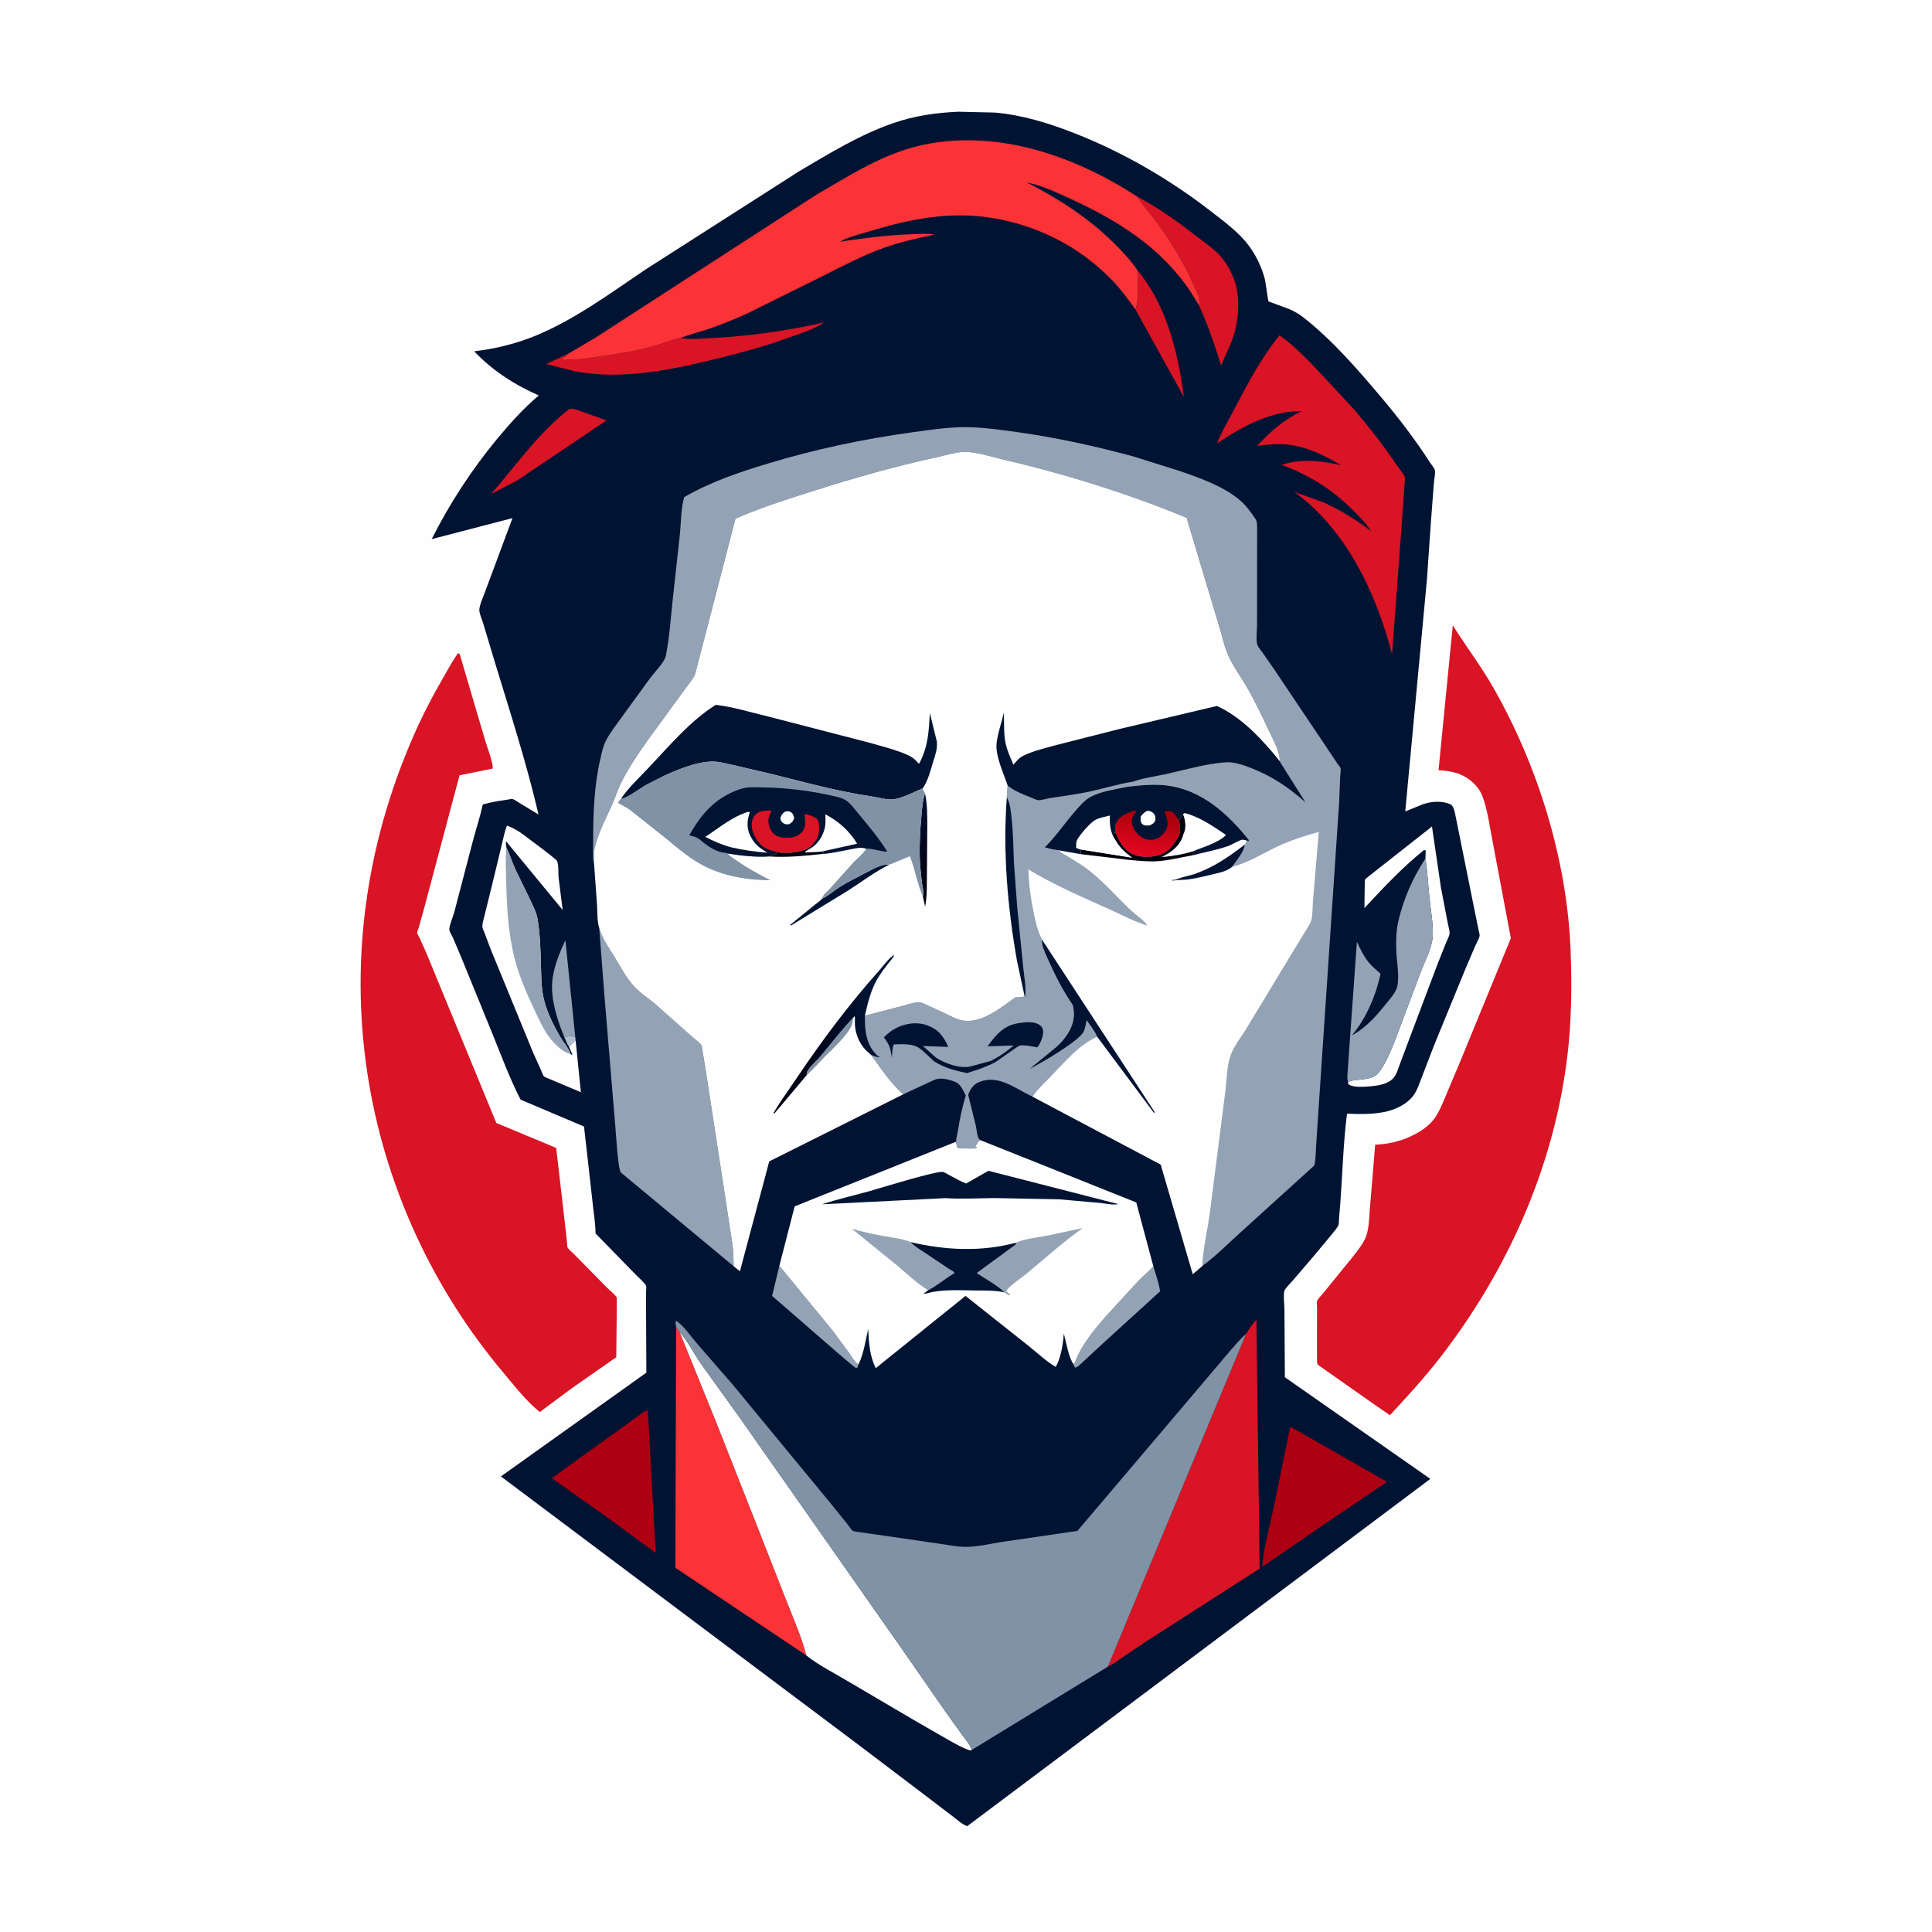 <svg version="1.1" xmlns="http://www.w3.org/2000/svg" style="display: block;" viewBox="0 0 2048 2048" width="1024" height="1024">
<defs>
	<linearGradient id="Gradient1" gradientUnits="userSpaceOnUse" x1="1219.85" y1="857.488" x2="1210.97" y2="905.912">
		<stop class="stop0" offset="0" stop-opacity="1" stop-color="rgb(163,0,9)"/>
		<stop class="stop1" offset="1" stop-opacity="1" stop-color="rgb(228,6,32)"/>
	</linearGradient>
	<linearGradient id="Gradient2" gradientUnits="userSpaceOnUse" x1="989.176" y1="899.952" x2="967.607" y2="892.635">
		<stop class="stop0" offset="0" stop-opacity="1" stop-color="rgb(4,2,16)"/>
		<stop class="stop1" offset="1" stop-opacity="1" stop-color="rgb(0,12,46)"/>
	</linearGradient>
	<linearGradient id="Gradient3" gradientUnits="userSpaceOnUse" x1="848.376" y1="1092.08" x2="930.471" y2="1080.8">
		<stop class="stop0" offset="0" stop-opacity="1" stop-color="rgb(0,2,21)"/>
		<stop class="stop1" offset="1" stop-opacity="1" stop-color="rgb(1,20,54)"/>
	</linearGradient>
</defs>
<path transform="translate(0,0)" fill="rgb(254,254,254)" d="M -0 -0 L 2048 0 L 2048 2048 L -0 2048 L -0 -0 z"/>
<path transform="translate(0,0)" fill="rgb(217,20,36)" d="M 485.395 692.5 C 486.589 692.724 485.89 692.498 487.361 693.5 L 514.438 785.374 C 516.955 794.118 522.107 805.866 522.434 814.655 L 487.135 821.807 L 448.741 966.006 L 443.916 983.135 C 443.533 984.427 442.112 987.62 442.224 988.809 C 442.349 990.137 444.321 993.215 444.997 994.65 L 451.861 1009.98 L 526.119 1190.4 L 589.584 1216.85 L 599.522 1302.84 L 601.078 1317.15 C 601.194 1318.3 601.119 1321.17 601.573 1322.17 C 602.536 1324.28 606.961 1327.86 608.674 1329.64 L 643.034 1364.55 C 645.948 1367.52 651.925 1372.14 653.887 1375.61 C 654.016 1375.84 653.25 1433.07 653.268 1438.7 L 606.5 1471.34 L 572.198 1496.81 C 557.721 1485.28 544.816 1468.39 532.833 1454.14 C 459.954 1367.48 410.635 1261.61 391.44 1150.05 C 369.72 1023.81 387.011 897.148 438.351 780.037 C 447.791 758.503 458.199 738.328 470.034 718 C 475.008 709.457 479.687 700.58 485.395 692.5 z"/>
<path transform="translate(0,0)" fill="rgb(217,20,36)" d="M 1540.02 662.886 C 1553.83 684.931 1569.58 705.547 1582.57 728.212 C 1630.17 811.282 1661.22 911.559 1664.89 1007.47 C 1666.37 1046.27 1665.91 1084.94 1660.97 1123.5 C 1646.11 1239.55 1597.13 1348.58 1525.45 1440.52 C 1509.22 1461.36 1491.27 1480.81 1473.36 1500.2 L 1456.47 1488.56 L 1396.8 1446.59 C 1395.69 1443.29 1396.11 1439.66 1396.09 1436.2 L 1396.04 1415.9 L 1396.14 1387.05 C 1396.16 1385.21 1395.66 1380.61 1396.22 1379.02 C 1397 1376.77 1401.43 1372.37 1403.03 1370.34 L 1434.44 1331.74 C 1439.32 1325.4 1444.91 1318.65 1447.88 1311.13 C 1451.52 1301.94 1451.29 1289.85 1452.21 1280.07 L 1457.74 1213.45 C 1470.24 1212.91 1482.88 1210.25 1494.31 1205.08 C 1503.93 1200.72 1514.06 1194.52 1520.41 1185.9 C 1525.51 1178.99 1528.93 1170.07 1532.33 1162.22 L 1548.77 1123.13 L 1601.56 994.556 L 1581.85 889.918 C 1578.99 875.392 1576.97 859.311 1571.93 845.375 C 1570.22 840.675 1568.05 836.717 1564.7 832.978 C 1553.7 820.717 1540.81 817.23 1524.9 816.487 L 1540.02 662.886 z"/>
<path transform="translate(0,0)" fill="rgb(1,19,50)" d="M 1015.65 118.439 L 1054.23 119.311 C 1083.49 121.786 1111.55 130.477 1138.74 141.115 C 1190.5 161.363 1239.84 190.029 1283.72 224.062 C 1297.61 234.834 1313.25 246.246 1323.77 260.382 C 1331.6 270.906 1337 282.348 1340.57 294.95 C 1341.65 298.769 1344 318.563 1344.76 319.63 C 1344.84 319.739 1348.28 320.855 1348.69 321.002 L 1366.19 327.471 C 1371.98 329.906 1377.21 332.924 1382.14 336.82 C 1412.33 360.691 1438.31 390.542 1463.08 419.862 C 1481.83 442.069 1499.7 465.24 1515.47 489.689 C 1516.82 491.793 1520.58 496.348 1521.02 498.42 C 1521.71 501.674 1520.25 508.445 1519.99 511.956 L 1516.88 552.545 L 1512.63 614 L 1489.63 860.159 L 1509 852.3 C 1518.3 849.353 1529.61 848.543 1538.5 853.116 C 1541.13 855.939 1541.77 859.311 1542.56 863.008 L 1563.64 967.688 L 1567.38 985.912 C 1567.66 987.364 1568.58 990.365 1568.47 991.725 C 1568.22 994.547 1564.98 1000.01 1563.78 1002.76 L 1552.44 1029.4 L 1520.51 1107.27 L 1506.96 1142.42 C 1504.66 1148.28 1502.46 1155.34 1498.82 1160.5 C 1491.55 1170.82 1478.51 1176.7 1466.42 1178.95 C 1453.37 1181.38 1441.07 1181.04 1427.89 1180.54 C 1423.87 1211.93 1423.1 1244.51 1420.73 1276.12 L 1419.37 1292.6 C 1419.24 1294.05 1419.36 1297.38 1418.82 1298.64 C 1417.44 1301.87 1414 1305.57 1411.82 1308.39 L 1392.61 1331.48 L 1370.08 1357.77 C 1367.85 1360.38 1362.63 1365.34 1361.53 1368.35 C 1360.2 1372.03 1361.53 1383.66 1361.56 1388.06 L 1362.01 1459.94 L 1516.22 1567.68 L 1025.27 1935.83 C 1020.14 1934.1 1014.76 1929.04 1010.36 1925.76 L 975.823 1899.43 L 908.987 1848.78 L 530.988 1565.06 L 685.176 1455.07 L 684.821 1386.46 L 684.857 1369.26 C 684.861 1367.63 685.307 1364.38 684.876 1363.01 C 684.134 1360.64 676.65 1354 674.5 1351.76 L 631.303 1307.53 C 631.214 1296.01 629.062 1284.26 627.96 1272.76 L 619.091 1194.18 L 551.831 1165.65 C 540.775 1144.13 531.932 1120.54 522.912 1098.08 L 489.553 1016.27 L 480.251 994.262 C 479.279 992.087 476.655 987.943 476.322 985.731 C 475.808 982.328 480.421 971.101 481.43 967.348 L 501.365 891.144 C 504.76 878.332 508.996 865.723 511.784 852.769 L 519.399 850.876 C 525.461 849.469 531.606 848.533 537.77 847.705 C 539.01 847.538 542.103 846.741 543.254 846.987 C 545.154 847.394 548.484 849.92 550.259 850.964 L 570.868 863.438 C 558.419 809.871 541.25 756.684 525.227 704.08 L 512.154 660.661 C 511.061 656.965 508.312 650.84 508.101 647.131 C 507.807 641.957 512.652 631.906 514.371 626.9 L 543.244 549.201 L 457.571 571.513 C 476.575 533.886 499.842 498.037 526.719 465.552 C 540.316 449.118 554.84 432.954 571.153 419.165 C 546.385 408.487 521.141 392.306 502.712 372.382 C 525.149 369.744 547.095 364.393 568.016 355.745 C 609.914 338.427 647.295 310.578 684.709 285.389 L 847.112 181.544 C 879.097 162.644 911.747 142.603 947.05 130.468 C 969.711 122.679 991.829 119.55 1015.65 118.439 z"/>
<path transform="translate(0,0)" fill="rgb(180,190,207)" d="M 598.26 1099.5 C 602.725 1098.21 605.326 1097.84 609.81 1099.21 L 610.169 1102.8 L 603.177 1109.65 C 601.131 1106.66 599.78 1102.81 598.26 1099.5 z"/>
<path transform="translate(0,0)" fill="rgb(147,163,181)" d="M 598.26 1099.5 C 591.166 1082.44 583.998 1060.39 585.314 1041.7 C 586.187 1029.31 590.399 1017.38 595.118 1005.98 L 599.329 996.703 L 609.81 1099.21 C 605.326 1097.84 602.725 1098.21 598.26 1099.5 z"/>
<path transform="translate(0,0)" fill="rgb(217,20,36)" d="M 1205.93 286.801 C 1236.83 323.992 1248.77 373.765 1254.96 420.803 L 1203.76 328.261 L 1203.79 328.194 C 1207.28 315.173 1206.02 300.18 1205.93 286.801 z"/>
<path transform="translate(0,0)" fill="rgb(147,163,181)" d="M 910.085 1446.27 L 908.763 1449.81 C 908.176 1449.85 907.58 1450.03 907 1449.93 C 905.027 1449.58 829.47 1382.96 818.455 1373.71 L 826.157 1341.8 L 882.967 1411 L 900.238 1434.38 C 902.675 1437.82 906.273 1444.61 910.085 1446.27 z"/>
<path transform="translate(0,0)" fill="rgb(147,163,181)" d="M 1222.6 1342.32 C 1225.19 1350.93 1228.45 1359.97 1229.73 1368.87 L 1166.59 1426.37 L 1149.73 1442.04 C 1146.77 1444.8 1143.71 1448.14 1140 1449.83 C 1138.56 1448.38 1138.42 1448.08 1137.92 1446.1 C 1139.49 1444.39 1139.16 1445.1 1139.91 1443.17 C 1146.87 1425.16 1159.5 1410.13 1172.02 1395.64 L 1207.21 1357.26 C 1211.82 1352.62 1217.1 1348.43 1221.46 1343.59 L 1222.6 1342.32 z"/>
<path transform="translate(0,0)" fill="rgb(217,20,36)" d="M 603.44 433.5 C 608.083 432.571 612.353 434.796 616.789 436.344 L 642.946 445.623 L 548.525 509.084 L 520.597 523.69 C 547.821 492.484 570.398 459.376 603.44 433.5 z"/>
<path transform="translate(0,0)" fill="rgb(217,20,36)" d="M 721.469 358.164 L 722.36 358.361 C 732.034 360.283 743.874 358.915 753.716 358.395 C 794.381 356.242 834.223 350.776 873.929 341.745 C 862.379 349.44 845.704 354.455 832.676 359.129 C 808.685 367.737 784.707 374.093 760 380.179 C 711.807 392.049 658.292 403.319 608.722 393.365 L 578.971 385.888 L 601.71 375.289 C 600.159 377.759 598.503 378.857 596.085 380.364 L 594.647 381.252 C 596.759 381.416 598.675 381.599 600.788 381.348 L 604 380.883 C 605.959 380.966 607.067 381.708 609.216 381.427 C 635.226 378.029 660.93 374.85 686.505 368.614 C 697.827 365.853 708.781 361.134 719.967 358.502 L 721.469 358.164 z"/>
<path transform="translate(0,0)" fill="rgb(217,20,36)" d="M 1205.79 208.616 C 1228.67 220.511 1251.18 237.071 1271.54 252.852 C 1278.59 258.315 1286.79 263.951 1292.81 270.5 C 1300.14 278.489 1306.07 289.289 1309.33 299.604 C 1314.91 317.253 1312.89 341.139 1306.78 358.5 C 1303.3 368.418 1298.19 377.649 1294.46 387.445 C 1288.08 367.099 1281.58 347.782 1273.04 328.227 C 1272.77 327.615 1271.26 324.58 1271.38 324.263 C 1272.88 316.833 1268.07 308.629 1265.18 302 C 1254.95 278.589 1241.73 257.002 1226.76 236.309 C 1220.26 227.32 1211.92 218.77 1206.23 209.364 L 1205.79 208.616 z"/>
<path transform="translate(0,0)" fill="rgb(254,254,254)" d="M 1511.04 909.855 L 1511.33 901.5 L 1509.5 901.12 C 1486.47 919.523 1466.43 941.094 1446.36 962.584 C 1446.53 958.795 1446.45 933.306 1447.03 932.213 C 1447.06 932.171 1448.77 930.604 1448.99 930.402 L 1517.95 876.142 L 1527.45 940.867 L 1534.77 978.974 C 1535.24 981.663 1536.99 987.293 1536.64 989.851 C 1536.31 992.336 1534.06 996.37 1533.09 998.8 L 1523.91 1021.85 L 1492.54 1105.03 L 1483.51 1129.13 C 1481.91 1133.33 1480.54 1138.34 1477.78 1141.9 C 1472.36 1148.88 1462.22 1150.61 1453.9 1151.4 C 1447.42 1152.02 1434.61 1153.36 1429.31 1149.27 L 1428.97 1146.92 C 1434.33 1144.57 1440.75 1144.82 1446.5 1143.89 C 1454.09 1142.66 1458.31 1141.57 1462.97 1135.06 C 1469.4 1126.08 1473.64 1115.08 1477.98 1104.99 L 1505.65 1031.39 C 1509.79 1020.07 1517.36 1006.44 1518.55 994.438 C 1519.83 981.508 1516.63 965.066 1515.28 952.04 C 1513.84 938.057 1513.18 923.71 1511.04 909.855 z"/>
<path transform="translate(0,0)" fill="rgb(173,0,18)" d="M 684.099 1495.5 C 685.017 1495.36 685.885 1495.45 686.808 1495.5 L 695.066 1646.18 L 639.142 1605.13 L 584.987 1566.97 L 684.099 1495.5 z"/>
<path transform="translate(0,0)" fill="rgb(173,0,18)" d="M 1367.73 1512.31 L 1470.28 1570.81 L 1398.58 1619.3 L 1338 1660.97 C 1339.56 1639.78 1345.68 1619.11 1350.11 1598.38 L 1367.73 1512.31 z"/>
<path transform="translate(0,0)" fill="rgb(147,163,181)" d="M 1428.97 1146.92 C 1427.59 1142.76 1428.6 1136.93 1428.82 1132.48 L 1431.41 1095.5 L 1438.37 998.361 C 1441.73 1005.59 1445.44 1013.43 1450.46 1019.65 C 1454.13 1024.19 1459.18 1028.32 1463.47 1032.27 C 1458.43 1055.52 1448.42 1079.1 1433.17 1097.45 L 1435.77 1096.04 C 1448 1088.66 1457.61 1078.55 1466.44 1067.47 C 1470.73 1062.07 1477.04 1055.48 1479.91 1049.25 C 1484.43 1039.45 1480.61 1020.09 1480.19 1009.28 C 1479.77 998.24 1479.83 986.713 1482.42 975.914 C 1488.35 951.217 1497.44 931.267 1511.04 909.855 C 1513.18 923.71 1513.84 938.057 1515.28 952.04 C 1516.63 965.066 1519.83 981.508 1518.55 994.438 C 1517.36 1006.44 1509.79 1020.07 1505.65 1031.39 L 1477.98 1104.99 C 1473.64 1115.08 1469.4 1126.08 1462.97 1135.06 C 1458.31 1141.57 1454.09 1142.66 1446.5 1143.89 C 1440.75 1144.82 1434.33 1144.57 1428.97 1146.92 z"/>
<path transform="translate(0,0)" fill="rgb(254,254,254)" d="M 610.169 1102.8 L 615.759 1157.79 L 583.667 1144.26 C 582.059 1143.52 577.589 1142.03 576.584 1140.98 C 575.48 1139.82 574.164 1135.76 573.428 1134.16 L 565.352 1116.4 L 519.857 1005.5 L 513.74 989.215 C 513.144 987.55 511.382 984.1 511.333 982.426 C 511.215 978.35 513.236 972.307 514.154 968.316 L 522.401 934.847 L 532.003 894.969 C 533.667 888.215 534.834 881.672 537.389 875.159 C 544.16 877.592 549.576 880.899 555.319 885.164 C 559.488 888.261 589.288 910.303 590.443 912.602 C 592.353 916.404 591.718 925.858 592.165 930.6 L 596.45 964.636 L 536.747 892.162 L 536.107 892.5 L 536.804 898.619 C 540.483 905.962 542.858 913.884 546.234 921.38 L 562.094 954 C 565.134 960.373 568.693 967.507 569.874 974.5 C 572.577 990.499 572.985 1007.79 573.442 1024.01 C 573.81 1037.04 573.763 1049.32 577.196 1062.01 C 580.746 1075.14 587.887 1089.21 594.929 1100.83 C 597.982 1105.87 603.083 1111.61 604.772 1117.14 L 606.19 1118.33 L 606.702 1117.5 L 603.177 1109.65 L 610.169 1102.8 z"/>
<path transform="translate(0,0)" fill="rgb(147,163,181)" d="M 536.804 898.619 C 540.483 905.962 542.858 913.884 546.234 921.38 L 562.094 954 C 565.134 960.373 568.693 967.507 569.874 974.5 C 572.577 990.499 572.985 1007.79 573.442 1024.01 C 573.81 1037.04 573.763 1049.32 577.196 1062.01 C 580.746 1075.14 587.887 1089.21 594.929 1100.83 C 597.982 1105.87 603.083 1111.61 604.772 1117.14 C 597.118 1115.95 588.716 1107.42 583.93 1101.59 C 576.801 1092.91 571.77 1081.56 566.972 1071.46 C 558.727 1054.1 551.062 1036.6 546.065 1018 C 538.93 991.437 537.164 962.875 536.643 935.496 C 536.414 923.426 535.47 910.616 536.804 898.619 z"/>
<path transform="translate(0,0)" fill="rgb(251,51,54)" d="M 716.702 1406.53 L 720.469 1412.09 L 760.268 1510.25 L 806.025 1626.42 L 834.803 1699.72 C 841.917 1717.74 850.021 1736.01 854.738 1754.83 L 715.91 1661.85 L 716.702 1406.53 z"/>
<path transform="translate(0,0)" fill="rgb(217,20,36)" d="M 1356.31 355.483 C 1368.86 364.066 1379.55 374.964 1390.29 385.649 L 1435.9 434.574 C 1451.85 453.379 1466.69 472.544 1480.53 492.957 C 1483.12 496.77 1487.35 501.439 1489.09 505.537 C 1489.61 506.779 1489.06 510.938 1488.97 512.5 L 1487.42 534.808 L 1475.66 693.724 C 1459.23 629.797 1427.77 562.471 1373.23 522.323 L 1372.18 521.562 L 1402.28 532.286 C 1420.02 540.109 1438.08 551.266 1453.39 563.049 C 1448.25 554.716 1440.58 547.106 1433.61 540.249 C 1410.83 517.858 1388.45 504.09 1358.76 492.723 C 1379.63 485.841 1400.42 488.512 1421.38 493.036 C 1403.69 482.658 1385.4 473.4 1364.66 471.266 C 1353.98 470.167 1343.21 471.235 1332.6 472.612 C 1346.82 457.178 1361.05 444.768 1380.05 435.795 C 1345.92 435.801 1317.66 451.822 1289.98 470.057 C 1295.63 456.873 1302.89 444.164 1309.57 431.472 C 1323.23 405.506 1337.73 378.328 1356.31 355.483 z"/>
<path transform="translate(0,0)" fill="rgb(217,20,36)" d="M 1320.88 1414.07 C 1324.24 1408.67 1327.43 1403.62 1331.83 1398.98 L 1335.28 1662.76 L 1216.67 1738.89 L 1190.23 1756.58 C 1185.22 1760.03 1179.89 1764.3 1174.34 1766.75 L 1320.88 1414.07 z"/>
<path transform="translate(0,0)" fill="rgb(254,254,254)" d="M 720.469 1412.09 C 729.003 1421.45 735.113 1434.03 742.313 1444.55 L 784.507 1503.26 L 954.284 1745.32 L 1001.5 1813.31 L 1021.73 1841.48 C 1024.45 1845.33 1029.05 1850.44 1030.04 1855.05 L 1028.52 1855.59 C 1021.23 1853.37 1014.3 1849.31 1007.62 1845.68 L 972.839 1825.69 L 898.224 1781.85 C 883.936 1773.21 867.682 1765.28 854.738 1754.83 C 850.021 1736.01 841.917 1717.74 834.803 1699.72 L 806.025 1626.42 L 760.268 1510.25 L 720.469 1412.09 z"/>
<path transform="translate(0,0)" fill="rgb(147,163,181)" d="M 635.211 983.681 C 638.309 994.812 645.522 1004.87 651.549 1014.64 C 658.013 1025.1 664.37 1037.67 672.943 1046.54 C 679.258 1053.07 687.112 1058.13 694.086 1063.95 L 732.594 1098.11 C 735.739 1101.04 741.272 1104.73 743.57 1108.07 C 744.13 1108.89 744.45 1112.62 744.654 1113.69 L 748.825 1139.28 L 776.499 1319.65 C 777.458 1327.17 777.467 1334.76 777.78 1342.33 L 658.225 1242.96 C 655.014 1239.48 652.983 1201.75 652.284 1194.24 L 640.759 1055.9 L 635.211 983.681 z"/>
<path transform="translate(0,0)" fill="rgb(251,51,54)" d="M 601.71 375.289 L 631.248 357.959 L 864.638 206.902 C 901.439 185.476 937.136 162.163 979.456 153.361 C 1058.34 136.955 1140.18 165.739 1205.79 208.616 L 1206.23 209.364 C 1211.92 218.77 1220.26 227.32 1226.76 236.309 C 1241.73 257.002 1254.95 278.589 1265.18 302 C 1268.07 308.629 1272.88 316.833 1271.38 324.263 L 1262.36 309.671 C 1231.2 262.641 1184.99 233.724 1134.8 210.731 C 1120.34 204.106 1104.01 196.443 1088.35 193.318 C 1122.13 210.675 1152.97 230.341 1180.13 257.044 C 1189.49 266.249 1198.62 275.868 1205.93 286.801 C 1206.02 300.18 1207.28 315.173 1203.79 328.194 C 1195.97 317.437 1188.2 306.686 1178.94 297.098 C 1144.42 261.34 1099.82 238.698 1050.84 230.912 C 1005.96 223.778 964.296 232.259 921.492 245.249 C 911.336 248.331 899.612 250.988 890.393 256.191 C 915.481 252.494 940.487 249.202 965.849 248.309 C 973.77 248.03 982.635 247.301 990.43 248.63 C 972.349 252.651 954.419 256.423 936.941 262.71 C 915.259 270.509 894.268 281.35 873.75 291.802 L 791.623 332.504 C 778.031 338.692 764.167 344.305 750 349.036 C 740.565 352.187 730.722 354.562 721.469 358.164 L 719.967 358.502 C 708.781 361.134 697.827 365.853 686.505 368.614 C 660.93 374.85 635.226 378.029 609.216 381.427 C 607.067 381.708 605.959 380.966 604 380.883 L 600.788 381.348 C 598.675 381.599 596.759 381.416 594.647 381.252 L 596.085 380.364 C 598.503 378.857 600.159 377.759 601.71 375.289 z"/>
<path transform="translate(0,0)" fill="rgb(254,254,254)" d="M 1013.61 1210.2 C 1013.92 1212.83 1014.03 1214.57 1015.5 1216.85 C 1021.3 1216.99 1030.45 1218.36 1035.77 1216.5 L 1033.51 1215.5 C 1034.91 1213.63 1035.98 1211.58 1037.12 1209.54 L 1039.98 1208.88 L 1204.48 1274.64 L 1222.6 1342.32 L 1221.46 1343.59 C 1217.1 1348.43 1211.82 1352.62 1207.21 1357.26 L 1172.02 1395.64 C 1159.5 1410.13 1146.87 1425.16 1139.91 1443.17 C 1139.16 1445.1 1139.49 1444.39 1137.92 1446.1 C 1132.53 1438.31 1130.28 1422.96 1127.73 1413.72 L 1127.42 1416.5 C 1126.75 1426.08 1124.05 1440.83 1119.07 1448.99 C 1108.77 1442.92 1099.6 1434.12 1090.27 1426.64 L 1023.47 1373.72 L 928.293 1450.34 C 921.723 1436.71 921.126 1423.6 920.278 1408.84 C 917.774 1420.31 915.642 1433.79 910.901 1444.5 L 910.085 1446.27 C 906.273 1444.61 902.675 1437.82 900.238 1434.38 L 882.967 1411 L 826.157 1341.8 L 842.378 1278.79 L 1013.61 1210.2 z"/>
<path transform="translate(0,0)" fill="rgb(147,163,181)" d="M 983.842 1367.69 C 972.019 1360.49 961.814 1350.61 951.266 1341.72 L 902.987 1302.47 C 914.775 1306.03 926.815 1308.51 938.93 1310.66 C 947.37 1312.16 957.32 1313.16 965.153 1316.63 L 965.76 1317.27 C 970.261 1321.85 976.028 1325.07 981.311 1328.66 L 1005.85 1345.11 C 1007.38 1346.08 1011.54 1347.95 1011.68 1349.55 C 1002.18 1355.11 993.478 1362.71 983.842 1367.69 z"/>
<path transform="translate(0,0)" fill="rgb(147,163,181)" d="M 1076.32 1317.47 C 1086.2 1313.06 1098.79 1311.97 1109.5 1309.96 L 1147.79 1301.79 C 1126.64 1316.78 1107.42 1334.16 1087.51 1350.71 C 1081.64 1355.58 1070.72 1362.41 1066.5 1368.51 C 1067.96 1370.04 1069.42 1371.25 1071.11 1372.5 L 1070 1373.21 C 1068.41 1372.31 1066.07 1371.37 1064.9 1370 C 1057.03 1362.13 1044.77 1355.75 1035.45 1349.48 L 1077.5 1318.71 L 1076.32 1317.47 z"/>
<path transform="translate(0,0)" fill="rgb(1,19,50)" d="M 965.153 1316.63 C 1001.58 1325.3 1039.87 1327.2 1076.32 1317.47 L 1077.5 1318.71 L 1035.45 1349.48 C 1044.77 1355.75 1057.03 1362.13 1064.9 1370 C 1055.15 1367.67 1042.74 1368.05 1032.64 1367.94 C 1017.21 1367.77 998.564 1366.63 983.58 1370.74 C 981.756 1371.24 980.855 1371.5 978.927 1371.5 L 983.842 1367.69 C 993.478 1362.71 1002.18 1355.11 1011.68 1349.55 C 1011.54 1347.95 1007.38 1346.08 1005.85 1345.11 L 981.311 1328.66 C 976.028 1325.07 970.261 1321.85 965.76 1317.27 L 965.153 1316.63 z"/>
<path transform="translate(0,0)" fill="rgb(1,19,50)" d="M 1047.79 1241.09 L 1185.5 1276.39 C 1180.04 1277.68 1171.9 1275.75 1166.13 1275.16 L 1122.85 1271.32 L 1053.42 1269.99 C 1036.15 1270.19 1019.52 1271.19 1002.2 1270.07 L 871.5 1276.59 C 888.078 1271.04 905.31 1267.29 922.134 1262.54 C 933.621 1259.3 992.582 1240.94 999.687 1242.33 C 1001.5 1242.69 1004.73 1244.86 1006.46 1245.76 C 1012.42 1248.88 1017.83 1252.11 1024.13 1254.59 L 1047.79 1241.09 z"/>
<path transform="translate(0,0)" fill="rgb(128,146,166)" d="M 716.702 1406.53 C 716.343 1404.29 715.804 1402.2 716.5 1399.97 C 724.844 1405.19 732.121 1416.42 738.622 1423.95 L 776.483 1467.47 L 879.013 1591.82 L 897.714 1614.91 C 899.408 1617 902.149 1621.47 904.144 1622.82 C 905.155 1623.5 909.303 1623.82 910.627 1624.07 L 940.273 1628.34 L 995.59 1636.36 C 1004.6 1637.63 1014.21 1639.71 1023.28 1639.75 C 1036.22 1639.8 1050.19 1636.36 1063 1634.36 L 1142.12 1622.82 L 1268.55 1473.77 L 1303.92 1431.99 C 1309.32 1425.92 1314.62 1419.27 1320.88 1414.07 L 1174.34 1766.75 L 1030.04 1855.05 C 1029.05 1850.44 1024.45 1845.33 1021.73 1841.48 L 1001.5 1813.31 L 954.284 1745.32 L 784.507 1503.26 L 742.313 1444.55 C 735.113 1434.03 729.003 1421.45 720.469 1412.09 L 716.702 1406.53 z"/>
<path transform="translate(0,0)" fill="rgb(147,163,181)" d="M 629.753 915.757 C 629.345 914.598 629.225 914.398 629.023 913 C 628.092 906.576 628.8 898.836 628.778 892.247 C 628.681 863.348 629.753 832.932 636.36 804.721 C 637.805 798.551 639.032 791.843 641.822 786.139 C 646.009 777.576 652.463 769.499 657.97 761.707 L 689.769 718.059 C 693.851 712.588 704.475 701.81 705.788 695.329 C 709.55 676.758 710.889 656.738 712.872 637.89 L 720.673 566.752 C 721.998 554.364 721.703 538.722 725.365 526.928 C 753.431 510.741 782.962 500.779 813.831 491.432 C 864.05 476.226 915.206 465.361 967.183 458.238 C 987.053 455.515 1007.93 452.27 1028 452.854 C 1045.21 453.356 1063 455.914 1080.04 458.318 C 1120.63 464.045 1160.9 472.951 1200.48 483.56 L 1249.38 498.919 C 1270.94 506.302 1295.83 514.942 1313.57 529.573 C 1320.19 535.03 1325.83 542.496 1330.5 549.661 L 1331.15 550.647 C 1332.64 553.108 1332.51 556.595 1332.62 559.404 L 1332.58 585.982 L 1332.53 662.462 C 1332.55 667.465 1331.13 679.509 1333.01 684.001 C 1334.09 686.597 1337.1 689.952 1338.76 692.367 L 1351.67 710.984 L 1410.15 798.128 L 1417.94 809.774 C 1418.6 810.743 1420.76 813.244 1421.02 814.307 C 1421.56 816.56 1420.75 820.947 1420.64 823.492 L 1419.55 850.554 L 1397.52 1178.53 L 1395.01 1216.5 C 1394.58 1222.66 1394.72 1229.55 1393.17 1235.48 L 1315.5 1305.95 C 1302.05 1317.97 1288.9 1331.45 1274.38 1342.08 L 1264.4 1350.6 L 1230.45 1234.46 L 1094.47 1162.45 C 1076.69 1154.28 1058.87 1138.84 1038.5 1146.77 C 1031.79 1149.39 1028.93 1154.12 1026.29 1160.47 L 1034.42 1193.24 C 1035.09 1196.31 1035.92 1204.86 1037.71 1207.26 C 1038.27 1208 1039.22 1208.34 1039.98 1208.88 L 1037.12 1209.54 C 1035.98 1211.58 1034.91 1213.63 1033.51 1215.5 L 1035.77 1216.5 C 1030.45 1218.36 1021.3 1216.99 1015.5 1216.85 C 1014.03 1214.57 1013.92 1212.83 1013.61 1210.2 C 1013.31 1207.49 1014.71 1202.89 1015.17 1200.04 C 1017.28 1186.78 1019.83 1174.16 1023.76 1161.3 C 1021.2 1156.4 1018.63 1149.64 1013.32 1147.21 C 1007.43 1144.53 997.798 1142.02 991.5 1144.31 L 990 1144.9 L 957.45 1160.04 C 943.558 1147.73 934.227 1132.88 923.211 1118.08 C 926.465 1119.44 929.226 1120.85 932.81 1120.68 C 931.254 1119.77 929.914 1118.92 928.642 1117.59 C 917.758 1106.25 916.748 1091.42 916.807 1076.69 L 957.704 1066.08 C 963.36 1064.63 972.432 1061.04 977.954 1063.34 L 1000.57 1073.65 C 1006.83 1076.74 1013.65 1080.59 1020.59 1081.8 C 1040.64 1085.27 1061.48 1067.9 1076.5 1057.14 C 1079.87 1057.19 1082.91 1057.44 1086.09 1056.1 L 1077.97 1018.34 C 1067.91 961.04 1062.96 903.198 1067.2 845.125 L 1068.17 832.809 L 1069.79 834.039 C 1076.32 838.859 1084.55 842.117 1092.06 845.091 C 1094.45 846.035 1097.76 847.76 1100.24 848.185 C 1103.04 848.668 1109.94 846.527 1113 846.032 C 1127.22 843.729 1141.62 842.053 1155.7 838.989 C 1170.47 835.777 1185.43 831.061 1200.3 828.739 L 1201.24 828.6 C 1211.81 824.62 1224.81 823.071 1235.85 820.62 C 1256.41 816.059 1277.54 809.718 1298.59 808.157 C 1308.17 807.448 1317.77 810.85 1326.57 814.314 C 1349.11 823.182 1365.93 834.684 1383.93 850.59 L 1357.51 808.683 L 1356.64 806.953 C 1356.68 796.249 1349.69 784.414 1345.23 774.865 C 1337.69 758.752 1330.13 742.809 1321.17 727.421 C 1315.18 717.142 1307.45 706.704 1302.51 695.988 C 1297.9 685.995 1295.49 673.703 1292.12 663.1 L 1257.87 548.863 C 1194.54 522.693 1128.06 502.076 1061.36 486.556 C 1049.21 483.729 1035.34 479.045 1022.86 478.992 C 1014.07 478.956 1002.06 482.686 993.381 484.571 C 948.825 494.245 904.838 506.753 861.411 520.619 C 836.09 528.704 810.488 536.776 785.95 547.031 L 779.617 549.811 L 737.149 713.41 C 735.753 718.428 731.192 723.484 728.181 727.695 L 704.602 759.935 C 689.27 781.1 672.139 803.352 659.99 826.51 C 655.053 835.921 651.97 846.339 647.5 855.998 C 641.245 869.512 634.548 882.499 630.876 897 L 630.572 898.092 C 629.157 903.34 629.884 910.295 629.753 915.757 z"/>
<path transform="translate(0,0)" fill="rgb(1,19,50)" d="M 1067.2 845.125 C 1071.18 852.077 1071.62 861.247 1072.48 869.079 C 1074.13 884.162 1074.14 899.665 1074.83 914.823 L 1078.36 962.495 L 1084.58 1024.85 C 1085.58 1034.7 1087.77 1045.95 1086.89 1055.76 L 1086.09 1056.1 L 1077.97 1018.34 C 1067.91 961.04 1062.96 903.198 1067.2 845.125 z"/>
<path transform="translate(0,0)" fill="rgb(1,19,50)" d="M 1049.97 1124.74 C 1059.26 1120.13 1066.64 1114.91 1074.55 1108.29 L 1046.86 1109.15 C 1055.82 1096.91 1063.89 1086.9 1079.93 1084.55 C 1087.1 1083.5 1096.33 1082.2 1102.5 1086.88 C 1104.34 1088.27 1105.62 1090.47 1105.77 1092.79 C 1106.11 1098.25 1103.13 1106.01 1099.58 1110.23 C 1094.32 1109.39 1086.75 1107.54 1081.49 1108.28 C 1079.76 1108.52 1076.3 1111.16 1074.84 1112.24 L 1054.92 1126.04 C 1045.1 1131.13 1035.55 1134.32 1024.97 1137.55 C 1012.57 1134.92 1001.41 1132.06 990.531 1125.31 C 984.93 1120.62 979.17 1113.83 972.971 1110.14 C 966.373 1106.22 954.81 1106.85 947.424 1107.14 C 945.663 1110.97 945.855 1116.8 945.462 1121.03 L 944.07 1114 C 943.055 1108.03 940.359 1104.46 936.949 1099.58 C 941.034 1095.56 945.176 1092.11 950.342 1089.58 C 960.301 1084.69 972.149 1082.98 982.719 1086.84 C 994.966 1091.31 1000.05 1098.5 1005.28 1109.78 L 978.37 1108.83 L 992.257 1121.2 C 1001.28 1127.02 1017.14 1132.95 1027.91 1130.62 L 1031 1129.86 L 1049.97 1124.74 z"/>
<path transform="translate(0,0)" fill="rgb(254,254,254)" d="M 1195.19 833.967 C 1209.32 832.392 1223.3 830.821 1237.5 832.698 C 1274 837.521 1301.74 862.635 1323.9 890.5 L 1323.5 891.786 C 1323.18 891.667 1321.51 891.13 1321.31 890.897 C 1320.84 892.736 1320.55 893.668 1319.5 895.299 C 1319.26 902.368 1310.18 913.063 1306.18 918.814 L 1308.12 918.315 C 1324.05 913.986 1338.78 904.545 1353.63 897.579 C 1368.1 890.798 1382.62 886.129 1397.96 881.848 L 1391.87 954.273 C 1391.27 960.866 1391.7 969.931 1389.84 976.113 C 1388.8 979.555 1386.46 982.643 1384.61 985.699 L 1373.42 1004.05 L 1321.76 1089.37 C 1316.28 1098.56 1308.21 1108.54 1304.56 1118.4 C 1300.29 1129.95 1300.38 1146.37 1298.68 1158.77 L 1282.66 1284.11 C 1280.24 1303.19 1275.34 1322.96 1274.38 1342.08 L 1264.4 1350.6 L 1230.45 1234.46 L 1094.47 1162.45 C 1100.2 1154.26 1108.22 1147.01 1115.14 1139.8 C 1129.72 1124.6 1143.62 1107.94 1163.01 1098.94 C 1160.52 1092.99 1155.57 1086.92 1151.96 1081.58 C 1151.16 1085.37 1150.46 1089.42 1149.08 1093.05 C 1145.35 1102.88 1102.41 1127.81 1091.01 1133.35 L 1120.12 1109.52 C 1132.4 1098.2 1141.81 1083.23 1137.15 1065.69 C 1136.75 1064.21 1134.58 1061.75 1133.67 1060.31 L 1126.11 1047.74 C 1120.22 1037.3 1115.07 1026.41 1110.17 1015.48 C 1107.4 1009.29 1104.14 1002.69 1104.39 995.78 L 1104.43 995.682 C 1099.74 986.433 1097.46 976.056 1095.42 965.935 C 1092.42 951.059 1090.56 936.774 1090.13 921.616 C 1117.2 938.094 1147.13 950.902 1176.01 963.893 C 1189.17 969.813 1202.22 976.843 1216.04 981.078 C 1214.34 976.743 1202.88 968.749 1199.14 965.257 C 1184.94 951.986 1171.48 936.317 1156.4 924.214 C 1146.1 915.949 1135.13 909.789 1123.88 903.071 L 1124.18 901.709 L 1123.54 901.199 C 1117.97 901.249 1112.77 899.632 1107.42 898.244 C 1119.07 886.79 1128.69 872.446 1139.45 860.044 C 1144.28 854.475 1149.89 847.861 1156.5 844.387 C 1167.37 838.672 1183.19 836.395 1195.19 833.967 z"/>
<path transform="translate(0,0)" fill="rgb(1,19,50)" d="M 1319.5 895.299 C 1319.26 902.368 1310.18 913.063 1306.18 918.814 C 1300.3 923.614 1293.51 924.911 1286.31 926.641 C 1277.67 928.717 1269.03 930.887 1260.23 932.151 C 1254.95 932.908 1249.61 932.576 1244.32 933.331 L 1243 933.529 L 1242.5 932.789 C 1244.4 932.696 1245.91 932.745 1247.67 931.985 C 1253.81 929.332 1261.43 928.291 1267.94 925.896 C 1287.8 918.596 1302.94 907.977 1319.5 895.299 z"/>
<path transform="translate(0,0)" fill="rgb(1,2,14)" d="M 1254.11 862.978 C 1256.59 869.327 1257.82 876.814 1255 883.289 L 1254.61 884.04 L 1254.07 885.895 C 1250.81 896.357 1242.33 903.174 1232.86 907.807 L 1231.52 908.449 C 1243.32 907.387 1253.83 905.719 1265.18 902.185 L 1264.41 906.661 C 1252.13 908.705 1240.45 911.893 1227.93 912.846 C 1217.07 913.673 1207.19 912.389 1196.48 911.494 L 1145.45 905.404 L 1145.93 900.52 L 1199.91 909.129 L 1198.98 908.433 L 1197.44 907.251 C 1189.73 901.446 1184.86 895.729 1180.33 887.169 L 1179.52 885.629 L 1182.21 881.806 C 1186.06 891.716 1191.93 901.96 1202.37 906.118 C 1209.49 908.957 1221.86 908.744 1229 906.199 L 1230.35 905.73 C 1240.14 902.135 1244.47 894.462 1249.68 886.242 C 1251.33 880.136 1251.3 875.415 1249.49 869.331 C 1251.36 867.469 1252.68 865.178 1254.11 862.978 z"/>
<path transform="translate(0,0)" fill="rgb(254,254,254)" d="M 1145.93 900.52 C 1143.7 900.18 1142.54 899.799 1140.7 898.5 C 1140.87 895.46 1140.51 892.402 1142.08 889.745 C 1145.33 884.223 1155.44 872.275 1160.99 869.194 C 1165.3 866.805 1171.73 865.778 1176.53 864.509 C 1176.26 871.441 1176.6 877.739 1179.01 884.294 L 1179.52 885.629 L 1180.33 887.169 C 1184.86 895.729 1189.73 901.446 1197.44 907.251 L 1198.98 908.433 L 1199.91 909.129 L 1145.93 900.52 z"/>
<path transform="translate(0,0)" fill="rgb(1,19,50)" d="M 1163.01 1098.94 C 1160.52 1092.99 1155.57 1086.92 1151.96 1081.58 C 1151.16 1085.37 1150.46 1089.42 1149.08 1093.05 C 1145.35 1102.88 1102.41 1127.81 1091.01 1133.35 L 1120.12 1109.52 C 1132.4 1098.2 1141.81 1083.23 1137.15 1065.69 C 1136.75 1064.21 1134.58 1061.75 1133.67 1060.31 L 1126.11 1047.74 C 1120.22 1037.3 1115.07 1026.41 1110.17 1015.48 C 1107.4 1009.29 1104.14 1002.69 1104.39 995.78 L 1224.11 1179 L 1223.3 1179.77 L 1163.01 1098.94 z"/>
<path transform="translate(0,0)" fill="rgb(1,19,50)" d="M 1195.19 833.967 C 1209.32 832.392 1223.3 830.821 1237.5 832.698 C 1274 837.521 1301.74 862.635 1323.9 890.5 L 1323.5 891.786 C 1323.18 891.667 1321.51 891.13 1321.31 890.897 C 1320.29 890.743 1317.35 889.944 1316.5 890.171 C 1311.68 891.464 1306.44 895.273 1301.41 897 C 1289.36 901.135 1276.73 903.464 1264.41 906.661 L 1265.18 902.185 C 1253.83 905.719 1243.32 907.387 1231.52 908.449 L 1232.86 907.807 C 1242.33 903.174 1250.81 896.357 1254.07 885.895 L 1254.61 884.04 L 1255 883.289 C 1257.82 876.814 1256.59 869.327 1254.11 862.978 C 1252.68 865.178 1251.36 867.469 1249.49 869.331 C 1251.3 875.415 1251.33 880.136 1249.68 886.242 C 1244.47 894.462 1240.14 902.135 1230.35 905.73 L 1229 906.199 C 1221.86 908.744 1209.49 908.957 1202.37 906.118 C 1191.93 901.96 1186.06 891.716 1182.21 881.806 L 1179.52 885.629 L 1179.01 884.294 C 1176.6 877.739 1176.26 871.441 1176.53 864.509 C 1171.73 865.778 1165.3 866.805 1160.99 869.194 C 1155.44 872.275 1145.33 884.223 1142.08 889.745 C 1140.51 892.402 1140.87 895.46 1140.7 898.5 C 1142.54 899.799 1143.7 900.18 1145.93 900.52 L 1145.45 905.404 L 1124.18 901.709 L 1123.54 901.199 C 1117.97 901.249 1112.77 899.632 1107.42 898.244 C 1119.07 886.79 1128.69 872.446 1139.45 860.044 C 1144.28 854.475 1149.89 847.861 1156.5 844.387 C 1167.37 838.672 1183.19 836.395 1195.19 833.967 z"/>
<path transform="translate(0,0)" fill="rgb(254,254,254)" d="M 1216.01 859.5 C 1218.77 859.362 1220.88 860.276 1222.8 862.198 C 1225.15 864.553 1224.76 866.909 1224.69 869.898 C 1222.86 872.986 1221.78 873.583 1218.5 875.021 C 1215.89 875.042 1213.33 875.629 1211.2 873.783 C 1208.51 871.448 1209.15 868.612 1209.29 865.5 C 1211.36 862.614 1212.93 861.239 1216.01 859.5 z"/>
<path transform="translate(0,0)" fill="rgb(254,254,254)" d="M 1254.11 862.978 L 1256.07 861.84 C 1272.81 866.513 1285.42 875.574 1299.66 885.133 C 1291.3 893.538 1275.97 897.637 1265.18 902.185 C 1253.83 905.719 1243.32 907.387 1231.52 908.449 L 1232.86 907.807 C 1242.33 903.174 1250.81 896.357 1254.07 885.895 L 1254.61 884.04 L 1255 883.289 C 1257.82 876.814 1256.59 869.327 1254.11 862.978 z"/>
<path transform="translate(0,0)" fill="url(#Gradient1)" d="M 1182.21 881.806 C 1181.97 878.221 1181.67 874.836 1183.44 871.546 C 1186.58 865.694 1192.8 862.678 1198.79 860.622 C 1201.17 859.806 1202.2 858.858 1204.53 860 L 1201.83 863.983 C 1199.74 867.325 1199.31 870.446 1200.32 874.285 C 1201.79 879.916 1206.39 885.612 1211.53 888.329 C 1215.43 890.397 1221.27 890.906 1225.42 889.325 C 1230.14 887.523 1234.55 883.463 1236.5 878.79 C 1238.94 872.958 1237.2 867.28 1234.67 861.826 L 1234.04 860.5 C 1236.38 859.144 1238.84 859.885 1241.5 860.07 C 1245.26 862.154 1247.17 865.832 1249.49 869.331 C 1251.3 875.415 1251.33 880.136 1249.68 886.242 C 1244.47 894.462 1240.14 902.135 1230.35 905.73 L 1229 906.199 C 1221.86 908.744 1209.49 908.957 1202.37 906.118 C 1191.93 901.96 1186.06 891.716 1182.21 881.806 z"/>
<path transform="translate(0,0)" fill="rgb(254,254,254)" d="M 629.753 915.757 C 629.884 910.295 629.157 903.34 630.572 898.092 L 630.876 897 C 634.548 882.499 641.245 869.512 647.5 855.998 C 651.97 846.339 655.053 835.921 659.99 826.51 C 672.139 803.352 689.27 781.1 704.602 759.935 L 728.181 727.695 C 731.192 723.484 735.753 718.428 737.149 713.41 L 779.617 549.811 L 785.95 547.031 C 810.488 536.776 836.09 528.704 861.411 520.619 C 904.838 506.753 948.825 494.245 993.381 484.571 C 1002.06 482.686 1014.07 478.956 1022.86 478.992 C 1035.34 479.045 1049.21 483.729 1061.36 486.556 C 1128.06 502.076 1194.54 522.693 1257.87 548.863 L 1292.12 663.1 C 1295.49 673.703 1297.9 685.995 1302.51 695.988 C 1307.45 706.704 1315.18 717.142 1321.17 727.421 C 1330.13 742.809 1337.69 758.752 1345.23 774.865 C 1349.69 784.414 1356.68 796.249 1356.64 806.953 L 1357.51 808.683 L 1383.93 850.59 C 1365.93 834.684 1349.11 823.182 1326.57 814.314 C 1317.77 810.85 1308.17 807.448 1298.59 808.157 C 1277.54 809.718 1256.41 816.059 1235.85 820.62 C 1224.81 823.071 1211.81 824.62 1201.24 828.6 L 1200.3 828.739 C 1185.43 831.061 1170.47 835.777 1155.7 838.989 C 1141.62 842.053 1127.22 843.729 1113 846.032 C 1109.94 846.527 1103.04 848.668 1100.24 848.185 C 1097.76 847.76 1094.45 846.035 1092.06 845.091 C 1084.55 842.117 1076.32 838.859 1069.79 834.039 L 1068.17 832.809 L 1067.2 845.125 C 1062.96 903.198 1067.91 961.04 1077.97 1018.34 L 1086.09 1056.1 C 1082.91 1057.44 1079.87 1057.19 1076.5 1057.14 C 1061.48 1067.9 1040.64 1085.27 1020.59 1081.8 C 1013.65 1080.59 1006.83 1076.74 1000.57 1073.65 L 977.954 1063.34 C 972.432 1061.04 963.36 1064.63 957.704 1066.08 L 916.807 1076.69 C 916.748 1091.42 917.758 1106.25 928.642 1117.59 C 929.914 1118.92 931.254 1119.77 932.81 1120.68 C 929.226 1120.85 926.465 1119.44 923.211 1118.08 C 934.227 1132.88 943.558 1147.73 957.45 1160.04 L 815.431 1231.11 L 784.357 1347.61 L 777.78 1342.33 C 777.467 1334.76 777.458 1327.17 776.499 1319.65 L 748.825 1139.28 L 744.654 1113.69 C 744.45 1112.62 744.13 1108.89 743.57 1108.07 C 741.272 1104.73 735.739 1101.04 732.594 1098.11 L 694.086 1063.95 C 687.112 1058.13 679.258 1053.07 672.943 1046.54 C 664.37 1037.67 658.013 1025.1 651.549 1014.64 C 645.522 1004.87 638.309 994.812 635.211 983.681 C 632.852 976.593 633.393 967.33 632.909 959.855 L 629.753 915.757 z"/>
<path transform="translate(0,0)" fill="rgb(1,2,14)" d="M 824.275 903.411 C 835.561 904.941 847.567 903.742 857.759 898.715 L 857.984 900.05 L 853.674 902.835 L 854 903.675 L 871.309 902.673 L 873.402 903.538 L 871.017 905.312 C 852.557 907.29 833.725 909.135 815.149 907.864 C 816.099 907.028 816.746 906.642 818.001 906.402 C 820.919 905.844 821.995 905.6 824.275 903.411 z"/>
<path transform="translate(0,0)" fill="rgb(128,146,166)" d="M 904.107 1079.16 C 904.011 1082.04 903.92 1085.04 902.571 1087.65 C 896.482 1099.45 883.649 1110.65 874.314 1120.13 C 868.255 1126.28 862.388 1133.08 856.065 1138.91 L 855.148 1139.67 C 855.222 1138.63 854.982 1137.51 855.371 1136.54 C 857.3 1131.74 866.03 1123.97 869.572 1119.82 C 881.201 1106.17 891.615 1092.12 904.107 1079.16 z"/>
<path transform="translate(0,0)" fill="rgb(1,19,50)" d="M 871.156 952.755 C 877.306 950.171 883.35 944.573 889.059 940.907 C 898.293 934.977 908.596 929.915 918.346 924.858 C 925.731 921.027 934.571 915.745 943.099 916.371 C 927.591 923.913 913.307 934.902 898.756 944.165 L 838.5 981.051 L 837.51 980.5 L 863.984 958.928 C 865.844 957.366 869.959 954.744 871.156 952.755 z"/>
<path transform="translate(0,0)" fill="url(#Gradient2)" d="M 980.572 841.057 C 983.171 853.154 982.919 865.827 982.932 878.145 L 982.586 922.556 C 982.32 934.967 983.103 948.954 980.665 961.103 L 978.274 950.266 C 979.661 945.817 977.957 940.57 977.266 936.037 L 975.349 917.475 C 974.304 900.221 975.133 882.522 976.687 865.312 C 977.41 857.312 977.918 848.684 980.572 841.057 z"/>
<path transform="translate(0,0)" fill="url(#Gradient3)" d="M 855.148 1139.67 L 820.788 1180.5 L 819.838 1180 C 827.298 1167.31 836.024 1155.46 844.23 1143.26 C 871.171 1103.19 899.657 1065.01 931.811 1028.96 C 936.135 1024.11 942.41 1015.26 947.895 1012.2 C 947.103 1015.13 944.358 1017.77 942.475 1020.19 C 938.194 1025.69 933.841 1031.22 930.309 1037.24 C 923.037 1049.63 919.98 1062.82 916.807 1076.69 C 916.748 1091.42 917.758 1106.25 928.642 1117.59 C 929.914 1118.92 931.254 1119.77 932.81 1120.68 C 929.226 1120.85 926.465 1119.44 923.211 1118.08 L 918.5 1113.97 C 910.091 1105.42 905.804 1094.05 906.209 1082.08 C 906.271 1080.26 906.435 1078.95 906 1077.18 L 904.107 1079.16 C 891.615 1092.12 881.201 1106.17 869.572 1119.82 C 866.03 1123.97 857.3 1131.74 855.371 1136.54 C 854.982 1137.51 855.222 1138.63 855.148 1139.67 z"/>
<path transform="translate(0,0)" fill="rgb(1,19,50)" d="M 1068.17 832.809 C 1064.06 819.966 1054.93 801.381 1056.43 787.897 C 1057.64 776.994 1061.78 765.984 1064.19 755.246 C 1064.52 766.023 1063.76 778.403 1066.18 788.906 C 1067.91 796.369 1071.3 803.674 1074.33 810.676 C 1077.3 806.923 1080.33 803.344 1084.69 801.172 C 1095.16 795.949 1107.39 793.224 1118.62 790.051 L 1187 772.698 L 1290.02 748.35 C 1316.49 760.369 1338.78 784.654 1356.64 806.953 L 1357.51 808.683 L 1383.93 850.59 C 1365.93 834.684 1349.11 823.182 1326.57 814.314 C 1317.77 810.85 1308.17 807.448 1298.59 808.157 C 1277.54 809.718 1256.41 816.059 1235.85 820.62 C 1224.81 823.071 1211.81 824.62 1201.24 828.6 L 1200.3 828.739 C 1185.43 831.061 1170.47 835.777 1155.7 838.989 C 1141.62 842.053 1127.22 843.729 1113 846.032 C 1109.94 846.527 1103.04 848.668 1100.24 848.185 C 1097.76 847.76 1094.45 846.035 1092.06 845.091 C 1084.55 842.117 1076.32 838.859 1069.79 834.039 L 1068.17 832.809 z"/>
<path transform="translate(0,0)" fill="rgb(1,19,50)" d="M 658.204 846.74 C 666.141 835.039 677.71 824.267 687.467 813.968 C 709.215 791.012 731.825 763.934 758.772 747.151 C 777.822 749.404 797.601 755.629 816.3 760.047 L 922.606 787.556 C 935.417 791.331 949.169 794.61 961.419 799.988 C 966.159 802.069 969.344 804.257 972.736 808.197 C 973.772 809.401 973.105 809.084 974.451 809.316 C 983.905 791.345 984.496 775.907 985.725 755.921 L 993.027 785.796 C 994.081 793.394 991.362 800.242 989.225 807.375 C 986.463 816.598 983.62 828.036 977.962 835.882 C 968.496 839.562 956.802 846.193 946.85 847.338 C 940.215 848.101 930.743 845.231 924 844.248 C 887.936 838.99 852.846 829.207 817.5 820.438 L 777 810.979 C 769.598 809.359 761.632 807.085 754 807.309 C 737.465 807.795 717.925 815.953 703.201 822.778 L 684.516 832.287 C 679.362 835.214 663.37 847.236 658.204 846.74 z"/>
<path transform="translate(0,0)" fill="rgb(128,146,166)" d="M 658.204 846.74 C 663.37 847.236 679.362 835.214 684.516 832.287 L 703.201 822.778 C 717.925 815.953 737.465 807.795 754 807.309 C 761.632 807.085 769.598 809.359 777 810.979 L 817.5 820.438 C 852.846 829.207 887.936 838.99 924 844.248 C 930.743 845.231 940.215 848.101 946.85 847.338 C 956.802 846.193 968.496 839.562 977.962 835.882 C 978.788 837.64 979.56 839.396 980.572 841.057 C 977.918 848.684 977.41 857.312 976.687 865.312 C 975.133 882.522 974.304 900.221 975.349 917.475 L 977.266 936.037 C 977.957 940.57 979.661 945.817 978.274 950.266 C 972.342 936.788 970.03 921.528 964.497 907.65 L 944.848 915.773 L 943.099 916.371 C 934.571 915.745 925.731 921.027 918.346 924.858 C 908.596 929.915 898.293 934.977 889.059 940.907 C 883.35 944.573 877.306 950.171 871.156 952.755 C 872.154 948.589 876.434 945.689 879.232 942.537 L 904.826 914 C 909.377 909.273 914.847 905.313 918.265 899.633 C 912.512 897.519 906.745 899.303 900.938 900.399 C 891.138 902.248 880.965 904.643 871.017 905.312 L 873.402 903.538 L 871.309 902.673 L 854 903.675 L 853.674 902.835 L 857.984 900.05 L 857.759 898.715 C 847.567 903.742 835.561 904.941 824.275 903.411 C 821.995 905.6 820.919 905.844 818.001 906.402 C 816.746 906.642 816.099 907.028 815.149 907.864 C 801.472 908.898 784.676 906.899 771.195 904.725 C 774.274 908.288 778.972 910.807 782.841 913.5 C 793.878 921.181 804.863 926.864 816.69 933.079 C 792.262 933.142 766.323 928.707 744.645 917.11 C 730.573 909.582 718.151 898.99 705.931 888.824 L 667.993 858.734 C 663.868 855.687 659.26 853.869 655.106 851 C 655.942 849.202 656.891 848.201 658.204 846.74 z"/>
<path transform="translate(0,0)" fill="rgb(1,19,50)" d="M 771.195 904.725 C 769.663 904.02 770.295 904.137 768.837 904.023 C 758.936 903.254 749.856 896.855 742.5 890.534 C 738.77 887.328 735.339 886.688 730.636 885.509 C 739.755 869.302 749.84 855.523 765.889 845.309 C 772.36 841.191 781.906 836.674 789.5 835.256 C 795.974 834.047 803.254 834.602 809.844 834.714 C 834.221 835.13 860.263 838.356 884 843.931 C 888.084 844.89 892.94 845.938 896.5 848.253 C 901.718 851.647 906.493 858.394 910.477 863.155 C 921.162 875.928 931.701 888.58 940.532 902.743 C 933.14 902.684 926.068 899.5 918.265 899.633 C 912.512 897.519 906.745 899.303 900.938 900.399 C 891.138 902.248 880.965 904.643 871.017 905.312 L 873.402 903.538 L 871.309 902.673 L 854 903.675 L 853.674 902.835 L 857.984 900.05 L 857.759 898.715 C 847.567 903.742 835.561 904.941 824.275 903.411 C 821.995 905.6 820.919 905.844 818.001 906.402 C 816.746 906.642 816.099 907.028 815.149 907.864 C 801.472 908.898 784.676 906.899 771.195 904.725 z"/>
<path transform="translate(0,0)" fill="rgb(254,254,254)" d="M 831.928 860.5 C 834.985 859.836 836.007 859.336 838.785 861.26 C 840.928 862.744 841.455 865.147 841.861 867.5 C 840.315 870.798 840.121 871.411 836.946 873.5 C 835.243 874.01 832.592 873.973 831 873.051 C 828.267 871.468 828.08 870.31 827.147 867.5 C 828.102 863.943 829.059 862.772 831.928 860.5 z"/>
<path transform="translate(0,0)" fill="rgb(254,254,254)" d="M 857.984 900.05 L 858.77 899.614 C 866.822 894.935 872.289 886.633 874.317 877.633 C 875.363 872.99 875.013 867.965 874.913 863.232 C 888.793 870.505 900.511 880.76 908.588 894.374 L 871.344 902.584 L 871.309 902.673 L 854 903.675 L 853.674 902.835 L 857.984 900.05 z"/>
<path transform="translate(0,0)" fill="rgb(254,254,254)" d="M 793.191 860.5 L 794.842 861.047 C 791.966 869.186 791.244 877.575 795.131 885.51 L 795.896 887 C 799.707 894.575 804.74 898.655 811.9 902.871 L 813.535 903.825 C 800.351 902.994 788.152 901.168 775.272 898.235 C 765.425 895.641 756.647 891.814 747.627 887.124 C 762.407 877.511 776.139 865.721 793.191 860.5 z"/>
<path transform="translate(0,0)" fill="rgb(217,20,36)" d="M 824.275 903.411 C 819.31 902.119 813.788 900.859 809.5 897.952 C 803.955 894.193 797.99 884.482 797.088 877.836 C 796.38 872.627 797.135 867.935 800.612 863.866 C 804.651 859.138 810.79 859.466 816.5 859.047 L 817.562 860.191 C 815.989 863.354 814.438 866.416 814.497 870.038 C 814.584 875.31 816.323 880.17 820.212 883.825 C 824.623 887.969 830.433 888.262 836.157 888.049 C 841.733 887.842 846.701 885.893 850.415 881.575 C 854.854 876.415 853.279 869.019 852.862 862.749 C 856.993 863.758 863.226 865.406 866.239 868.482 C 868.56 870.852 868.35 877.324 868.158 880.479 C 867.634 889.106 863.754 893.292 857.759 898.715 C 847.567 903.742 835.561 904.941 824.275 903.411 z"/>
</svg>